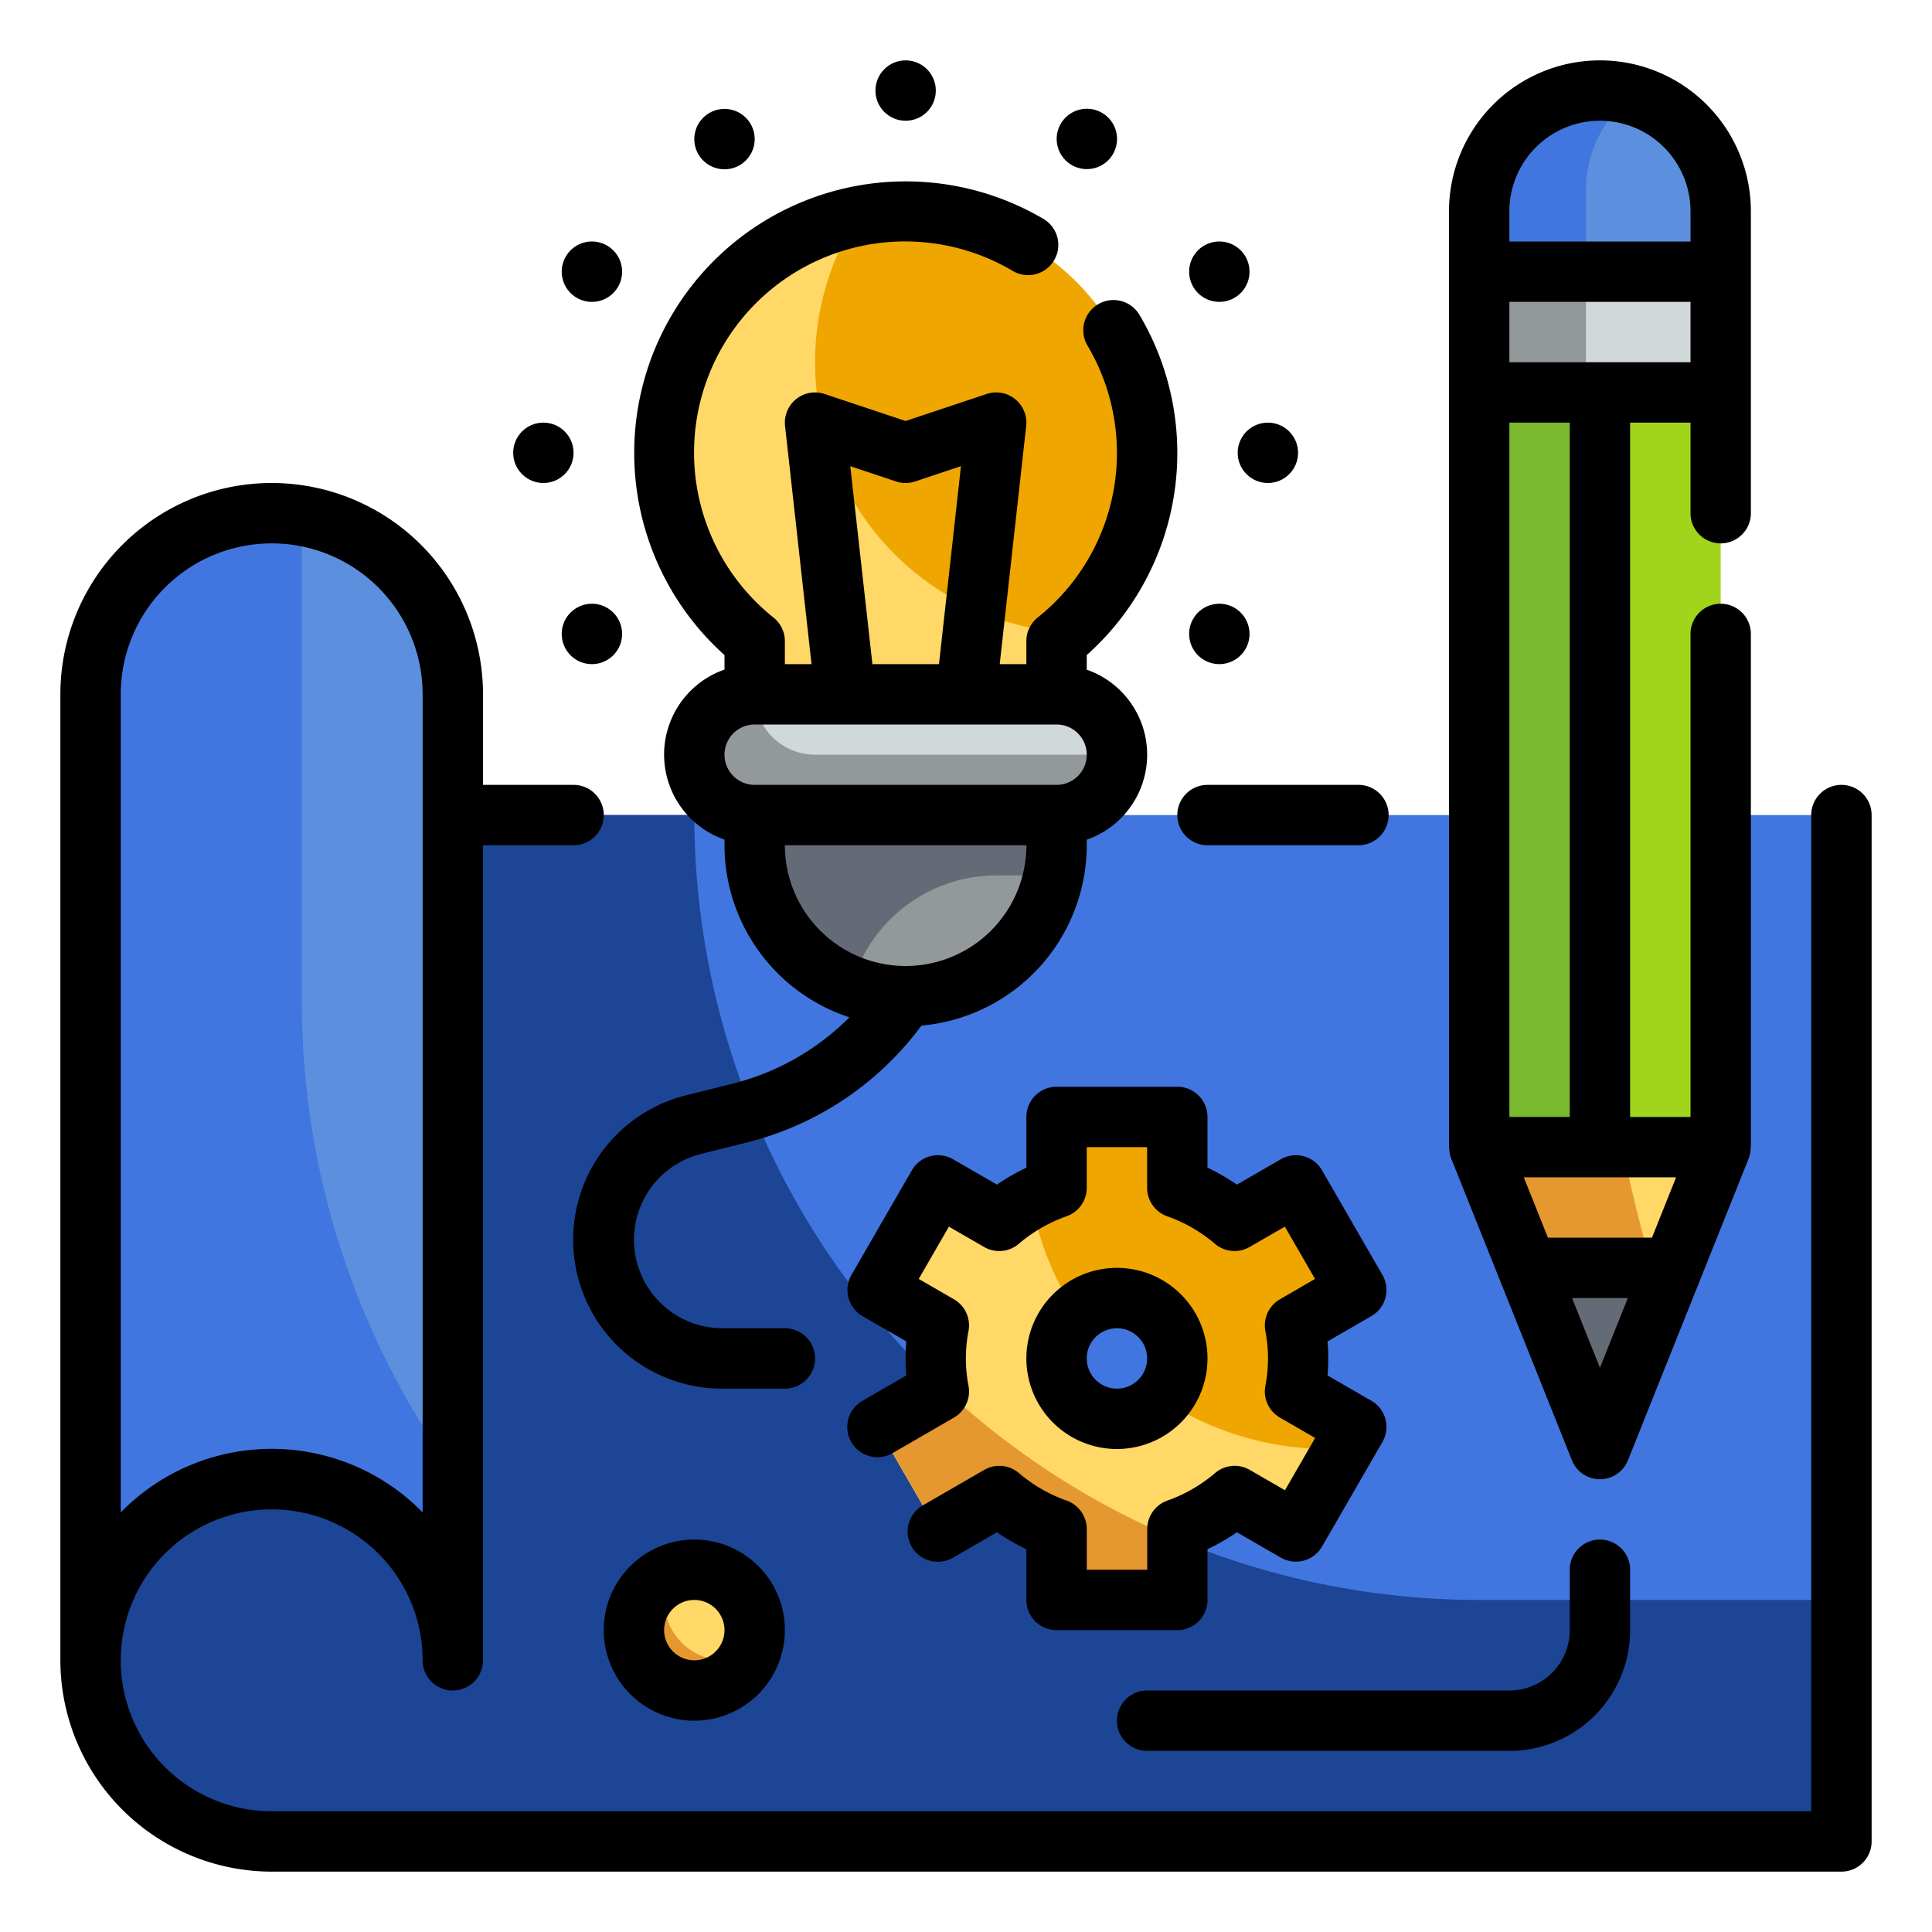 <?xml version="1.0"?>
<svg xmlns="http://www.w3.org/2000/svg" xmlns:xlink="http://www.w3.org/1999/xlink" xmlns:svgjs="http://svgjs.com/svgjs" version="1.1" width="512" height="512" x="0" y="0" viewBox="0 0 64 64" style="enable-background:new 0 0 512 512" xml:space="preserve" class=""><g><link type="text/css" rel="stylesheet" id="dark-mode-general-link"/><link type="text/css" rel="stylesheet" id="dark-mode-custom-link"/><style type="text/css" id="dark-mode-custom-style"/><g xmlns="http://www.w3.org/2000/svg" id="Fill_Outline" data-name="Fill Outline"><g id="Color"><g><path d="m3 27h58a0 0 0 0 1 0 0v34a0 0 0 0 1 0 0h-52a6 6 0 0 1 -6-6v-28a0 0 0 0 1 0 0z" fill="#4176e0" data-original="#57b7eb" style="" class=""/><path d="m23 27h-20v28a6 6 0 0 0 6 6h52v-8h-12a26 26 0 0 1 -26-26z" fill="#1d4595" data-original="#4891d3" style="" class=""/><path d="m9 17a6 6 0 0 0 -6 6v32a6 6 0 0 1 12 0v-32a6 6 0 0 0 -6-6z" fill="#5c90de" data-original="#aae1f9" style="" class=""/><g><path d="m38 15a8 8 0 1 0 -13 6.24v1.76h10v-1.76a7.984 7.984 0 0 0 3-6.24z" fill="#f0a600" data-original="#f9e109" style="" class=""/><rect fill="#d0d8da" height="4" rx="2" width="14" x="23" y="23" data-original="#d0d8da" style="" class=""/><path d="m25 27h10a0 0 0 0 1 0 0v1a5 5 0 0 1 -5 5 5 5 0 0 1 -5-5v-1a0 0 0 0 1 0 0z" fill="#93999a" data-original="#93999a" style="" class=""/><path d="m27 12a8.948 8.948 0 0 1 1.422-4.843 8 8 0 0 0 -3.422 14.083v1.76h10v-1.76c.107-.086.2-.184.306-.275a8.995 8.995 0 0 1 -8.306-8.965z" fill="#ffd867" data-original="#fcbc04" style="" class=""/><path d="m25 23a2 2 0 0 0 0 4h10a2 2 0 0 0 2-2h-10a2 2 0 0 1 -2-2z" fill="#93999a" data-original="#93999a" style="" class=""/><path d="m33 29h1.9a4.988 4.988 0 0 0 .1-1v-1h-10v1a4.99 4.99 0 0 0 3.206 4.654 4.986 4.986 0 0 1 4.794-3.654z" fill="#656b76" data-original="#656b76" style="" class=""/></g><path d="m43 45a6.065 6.065 0 0 0 -.1-1.094l2.032-1.174-2-3.464-2.032 1.174a5.965 5.965 0 0 0 -1.9-1.093v-2.349h-4v2.349a5.965 5.965 0 0 0 -1.9 1.093l-2.033-1.174-2 3.464 2.033 1.174a5.806 5.806 0 0 0 0 2.188l-2.032 1.174 2 3.464 2.032-1.174a5.965 5.965 0 0 0 1.9 1.093v2.349h4v-2.349a5.965 5.965 0 0 0 1.9-1.093l2.033 1.174 2-3.464-2.033-1.174a6.065 6.065 0 0 0 .1-1.094zm-6 2a2 2 0 1 1 2-2 2 2 0 0 1 -2 2z" fill="#f0a600" data-original="#f9e109" style="" class=""/><circle cx="23" cy="54" fill="#ffd867" r="2" data-original="#fcbc04" style="" class=""/><g><path d="m49 13h8v25h-8z" fill="#a1d51c" transform="matrix(-1 0 0 -1 106 51)" data-original="#a1d51c" style="" class=""/><path d="m53 48 4-10h-8z" fill="#ffd867" data-original="#fcbc04" style="" class=""/><path d="m49 3h8a0 0 0 0 1 0 0v2a4 4 0 0 1 -4 4 4 4 0 0 1 -4-4v-2a0 0 0 0 1 0 0z" fill="#5c90de" transform="matrix(-1 0 0 -1 106 12)" data-original="#aae1f9" style="" class=""/><path d="m49 9h8v4h-8z" fill="#d0d8da" transform="matrix(-1 0 0 -1 106 22)" data-original="#d0d8da" style="" class=""/><path d="m50.6 42h4.8l-2.4 6z" fill="#93999a" data-original="#93999a" style="" class=""/><path d="m52.536 26.523a55.846 55.846 0 0 0 1.205 11.477h-4.741v-25h3.536z" fill="#7ab92d" data-original="#7ab92d" style="" class=""/><path d="m54.726 42h-4.126l2.4 6-4-10h4.741c.282 1.344.605 2.679.985 4z" fill="#e59730" data-original="#e59730" style="" class=""/><path d="m53 3a3.969 3.969 0 0 1 1.074.164 3.977 3.977 0 0 0 -1.538 3.129v2.707h-3.536v-2a4 4 0 0 1 4-4z" fill="#4176e0" data-original="#57b7eb" style="" class=""/><path d="m49 9h3.535v4h-3.535z" fill="#93999a" data-original="#93999a" style="" class=""/><path d="m54.726 42c.092.32.194.637.292.956l-2.018 5.044-2.4-6z" fill="#656b76" data-original="#656b76" style="" class=""/></g><path d="m10 33.194v-16.104a5.967 5.967 0 0 0 -7 5.91v32a6 6 0 0 1 12 0v-6.276a26.636 26.636 0 0 1 -5-15.53z" fill="#4176e0" data-original="#57b7eb" style="" class=""/><path d="m44 48a9.952 9.952 0 0 1 -5.521-1.665 1.993 1.993 0 1 1 -2.814-2.815 9.932 9.932 0 0 1 -1.505-3.785 5.981 5.981 0 0 0 -1.055.707l-2.033-1.174-2 3.464 2.028 1.174a5.806 5.806 0 0 0 0 2.188l-2.032 1.174 2 3.464 2.032-1.174a5.965 5.965 0 0 0 1.9 1.093v2.349h4v-2.349a5.965 5.965 0 0 0 1.9-1.093l2.033 1.174 1.573-2.732z" fill="#ffd867" data-original="#fcbc04" style="" class=""/><g fill="#e59730"><path d="m24 55a1.992 1.992 0 0 1 -1.82-2.82 2 2 0 1 0 2.64 2.64 1.99 1.99 0 0 1 -.82.18z" fill="#e59730" data-original="#e59730" style="" class=""/><path d="m33.1 49.558a5.965 5.965 0 0 0 1.9 1.093v2.349h4v-2a26.014 26.014 0 0 1 -7.936-5.191c.014.094.023.189.04.281l-2.032 1.174 2 3.464z" fill="#e59730" data-original="#e59730" style="" class=""/></g></g></g><g id="Outline_copy" data-name="Outline copy"><g fill="#323232"><path d="m40 28h5a1 1 0 0 0 0-2h-5a1 1 0 0 0 0 2z" fill="#000000" data-original="#323232" style="" class=""/><path d="m61 26a1 1 0 0 0 -1 1v33h-51a5 5 0 1 1 5-5 1 1 0 0 0 2 0v-27h3a1 1 0 0 0 0-2h-3v-3a7 7 0 0 0 -14 0v32a7.008 7.008 0 0 0 7 7h52a1 1 0 0 0 1-1v-34a1 1 0 0 0 -1-1zm-57-3a5 5 0 0 1 10 0v27.1a6.991 6.991 0 0 0 -10 0z" fill="#000000" data-original="#323232" style="" class=""/><path d="m48.071 38.372 1.6 4 2.4 6a1 1 0 0 0 1.858 0l2.4-6 1.6-4a.988.988 0 0 0 .063-.334c0-.013.008-.024.008-.038v-17a1 1 0 0 0 -2 0v16h-2v-23h2v3a1 1 0 0 0 2 0v-10a5 5 0 0 0 -10 0v31c0 .014.007.025.008.039a.987.987 0 0 0 .063.333zm4.006 4.628h1.846l-.923 2.308zm2.646-2h-3.446l-.8-2h5.046zm-2.723-4h-2v-23h2zm-2-25v-2h6v2zm0-5a3 3 0 0 1 6 0v1h-6z" fill="#000000" data-original="#323232" style="" class=""/><path d="m24 21.7v.481a2.982 2.982 0 0 0 0 5.632v.187a6.007 6.007 0 0 0 4.138 5.7 8.3 8.3 0 0 1 -3.879 2.2l-1.525.382a4.931 4.931 0 0 0 1.196 9.718h2.07a1 1 0 0 0 0-2h-2.07a2.931 2.931 0 0 1 -.71-5.774l1.525-.381a10.3 10.3 0 0 0 5.779-3.871 6.005 6.005 0 0 0 5.476-5.974v-.184a2.982 2.982 0 0 0 0-5.632v-.484a8.972 8.972 0 0 0 1.747-11.269 1 1 0 0 0 -1.723 1.017 6.972 6.972 0 0 1 -1.65 9.009 1 1 0 0 0 -.374.78v.763h-.883l.877-7.89a1 1 0 0 0 -1.31-1.059l-2.684.895-2.684-.895a1 1 0 0 0 -1.31 1.059l.877 7.89h-.883v-.76a1 1 0 0 0 -.374-.78 6.993 6.993 0 0 1 7.923-11.485 1 1 0 1 0 1.017-1.723 8.994 8.994 0 0 0 -10.566 14.448zm6 10.3a4 4 0 0 1 -4-4h8a4 4 0 0 1 -4 4zm-1.833-16.557 1.517.506a1 1 0 0 0 .632 0l1.517-.506-.728 6.557h-2.205zm-.167 8.557h7a1 1 0 0 1 0 2h-10a1 1 0 0 1 0-2z" fill="#000000" data-original="#323232" style="" class=""/><circle cx="18" cy="15" r="1" fill="#000000" data-original="#323232" style="" class=""/><circle cx="42" cy="15" r="1" fill="#000000" data-original="#323232" style="" class=""/><circle cx="30" cy="3" r="1" fill="#000000" data-original="#323232" style="" class=""/><path d="m19.108 9.866a1 1 0 1 0 -.366-1.366 1 1 0 0 0 .366 1.366z" fill="#000000" data-original="#323232" style="" class=""/><path d="m39.892 21.866a1 1 0 1 0 -.366-1.366 1 1 0 0 0 .366 1.366z" fill="#000000" data-original="#323232" style="" class=""/><circle cx="36" cy="4.608" r="1" transform="matrix(.966 -.259 .259 .966 .034 9.475)" fill="#000000" data-original="#323232" style="" class=""/><path d="m40.892 9.866a1 1 0 1 0 -1.366-.366 1 1 0 0 0 1.366.366z" fill="#000000" data-original="#323232" style="" class=""/><path d="m20.474 20.5a1 1 0 1 0 -.366 1.366 1 1 0 0 0 .366-1.366z" fill="#000000" data-original="#323232" style="" class=""/><path d="m24.5 5.474a1 1 0 1 0 -1.366-.366 1 1 0 0 0 1.366.366z" fill="#000000" data-original="#323232" style="" class=""/><path d="m35 54h4a1 1 0 0 0 1-1v-1.681a6.87 6.87 0 0 0 .974-.561l1.454.84a1 1 0 0 0 1.366-.366l2-3.464a1 1 0 0 0 -.366-1.366l-1.452-.839c.016-.189.024-.376.024-.563s-.008-.374-.024-.563l1.452-.839a1 1 0 0 0 .366-1.366l-2-3.464a1 1 0 0 0 -1.366-.366l-1.454.84a6.87 6.87 0 0 0 -.974-.561v-1.681a1 1 0 0 0 -1-1h-4a1 1 0 0 0 -1 1v1.681a6.87 6.87 0 0 0 -.974.561l-1.454-.84a1 1 0 0 0 -1.366.366l-2 3.464a1 1 0 0 0 .366 1.366l1.452.839c-.016.189-.024.376-.024.563s.008.374.024.563l-1.452.839a1 1 0 1 0 1 1.732l2.028-1.174a1 1 0 0 0 .484-1.047 4.78 4.78 0 0 1 0-1.826 1 1 0 0 0 -.484-1.047l-1.166-.674 1-1.732 1.166.674a1 1 0 0 0 1.15-.106 4.994 4.994 0 0 1 1.58-.911 1 1 0 0 0 .67-.942v-1.349h2v1.349a1 1 0 0 0 .666.942 4.994 4.994 0 0 1 1.58.911 1 1 0 0 0 1.15.106l1.166-.674 1 1.732-1.162.674a1 1 0 0 0 -.484 1.047 4.78 4.78 0 0 1 0 1.826 1 1 0 0 0 .484 1.047l1.166.674-1 1.732-1.166-.674a1 1 0 0 0 -1.15.106 4.994 4.994 0 0 1 -1.58.911 1 1 0 0 0 -.666.942v1.349h-2.004v-1.349a1 1 0 0 0 -.666-.942 4.994 4.994 0 0 1 -1.58-.911 1 1 0 0 0 -1.15-.106l-2.032 1.174a1 1 0 1 0 1 1.732l1.454-.84a6.87 6.87 0 0 0 .974.561v1.681a1 1 0 0 0 1 1z" fill="#000000" data-original="#323232" style="" class=""/><path d="m40 45a3 3 0 1 0 -3 3 3 3 0 0 0 3-3zm-4 0a1 1 0 1 1 1 1 1 1 0 0 1 -1-1z" fill="#000000" data-original="#323232" style="" class=""/><path d="m38 58h12a4 4 0 0 0 4-4v-2a1 1 0 0 0 -2 0v2a2 2 0 0 1 -2 2h-12a1 1 0 0 0 0 2z" fill="#000000" data-original="#323232" style="" class=""/><path d="m20 54a3 3 0 1 0 3-3 3 3 0 0 0 -3 3zm4 0a1 1 0 1 1 -1-1 1 1 0 0 1 1 1z" fill="#000000" data-original="#323232" style="" class=""/></g></g></g></g></svg>
